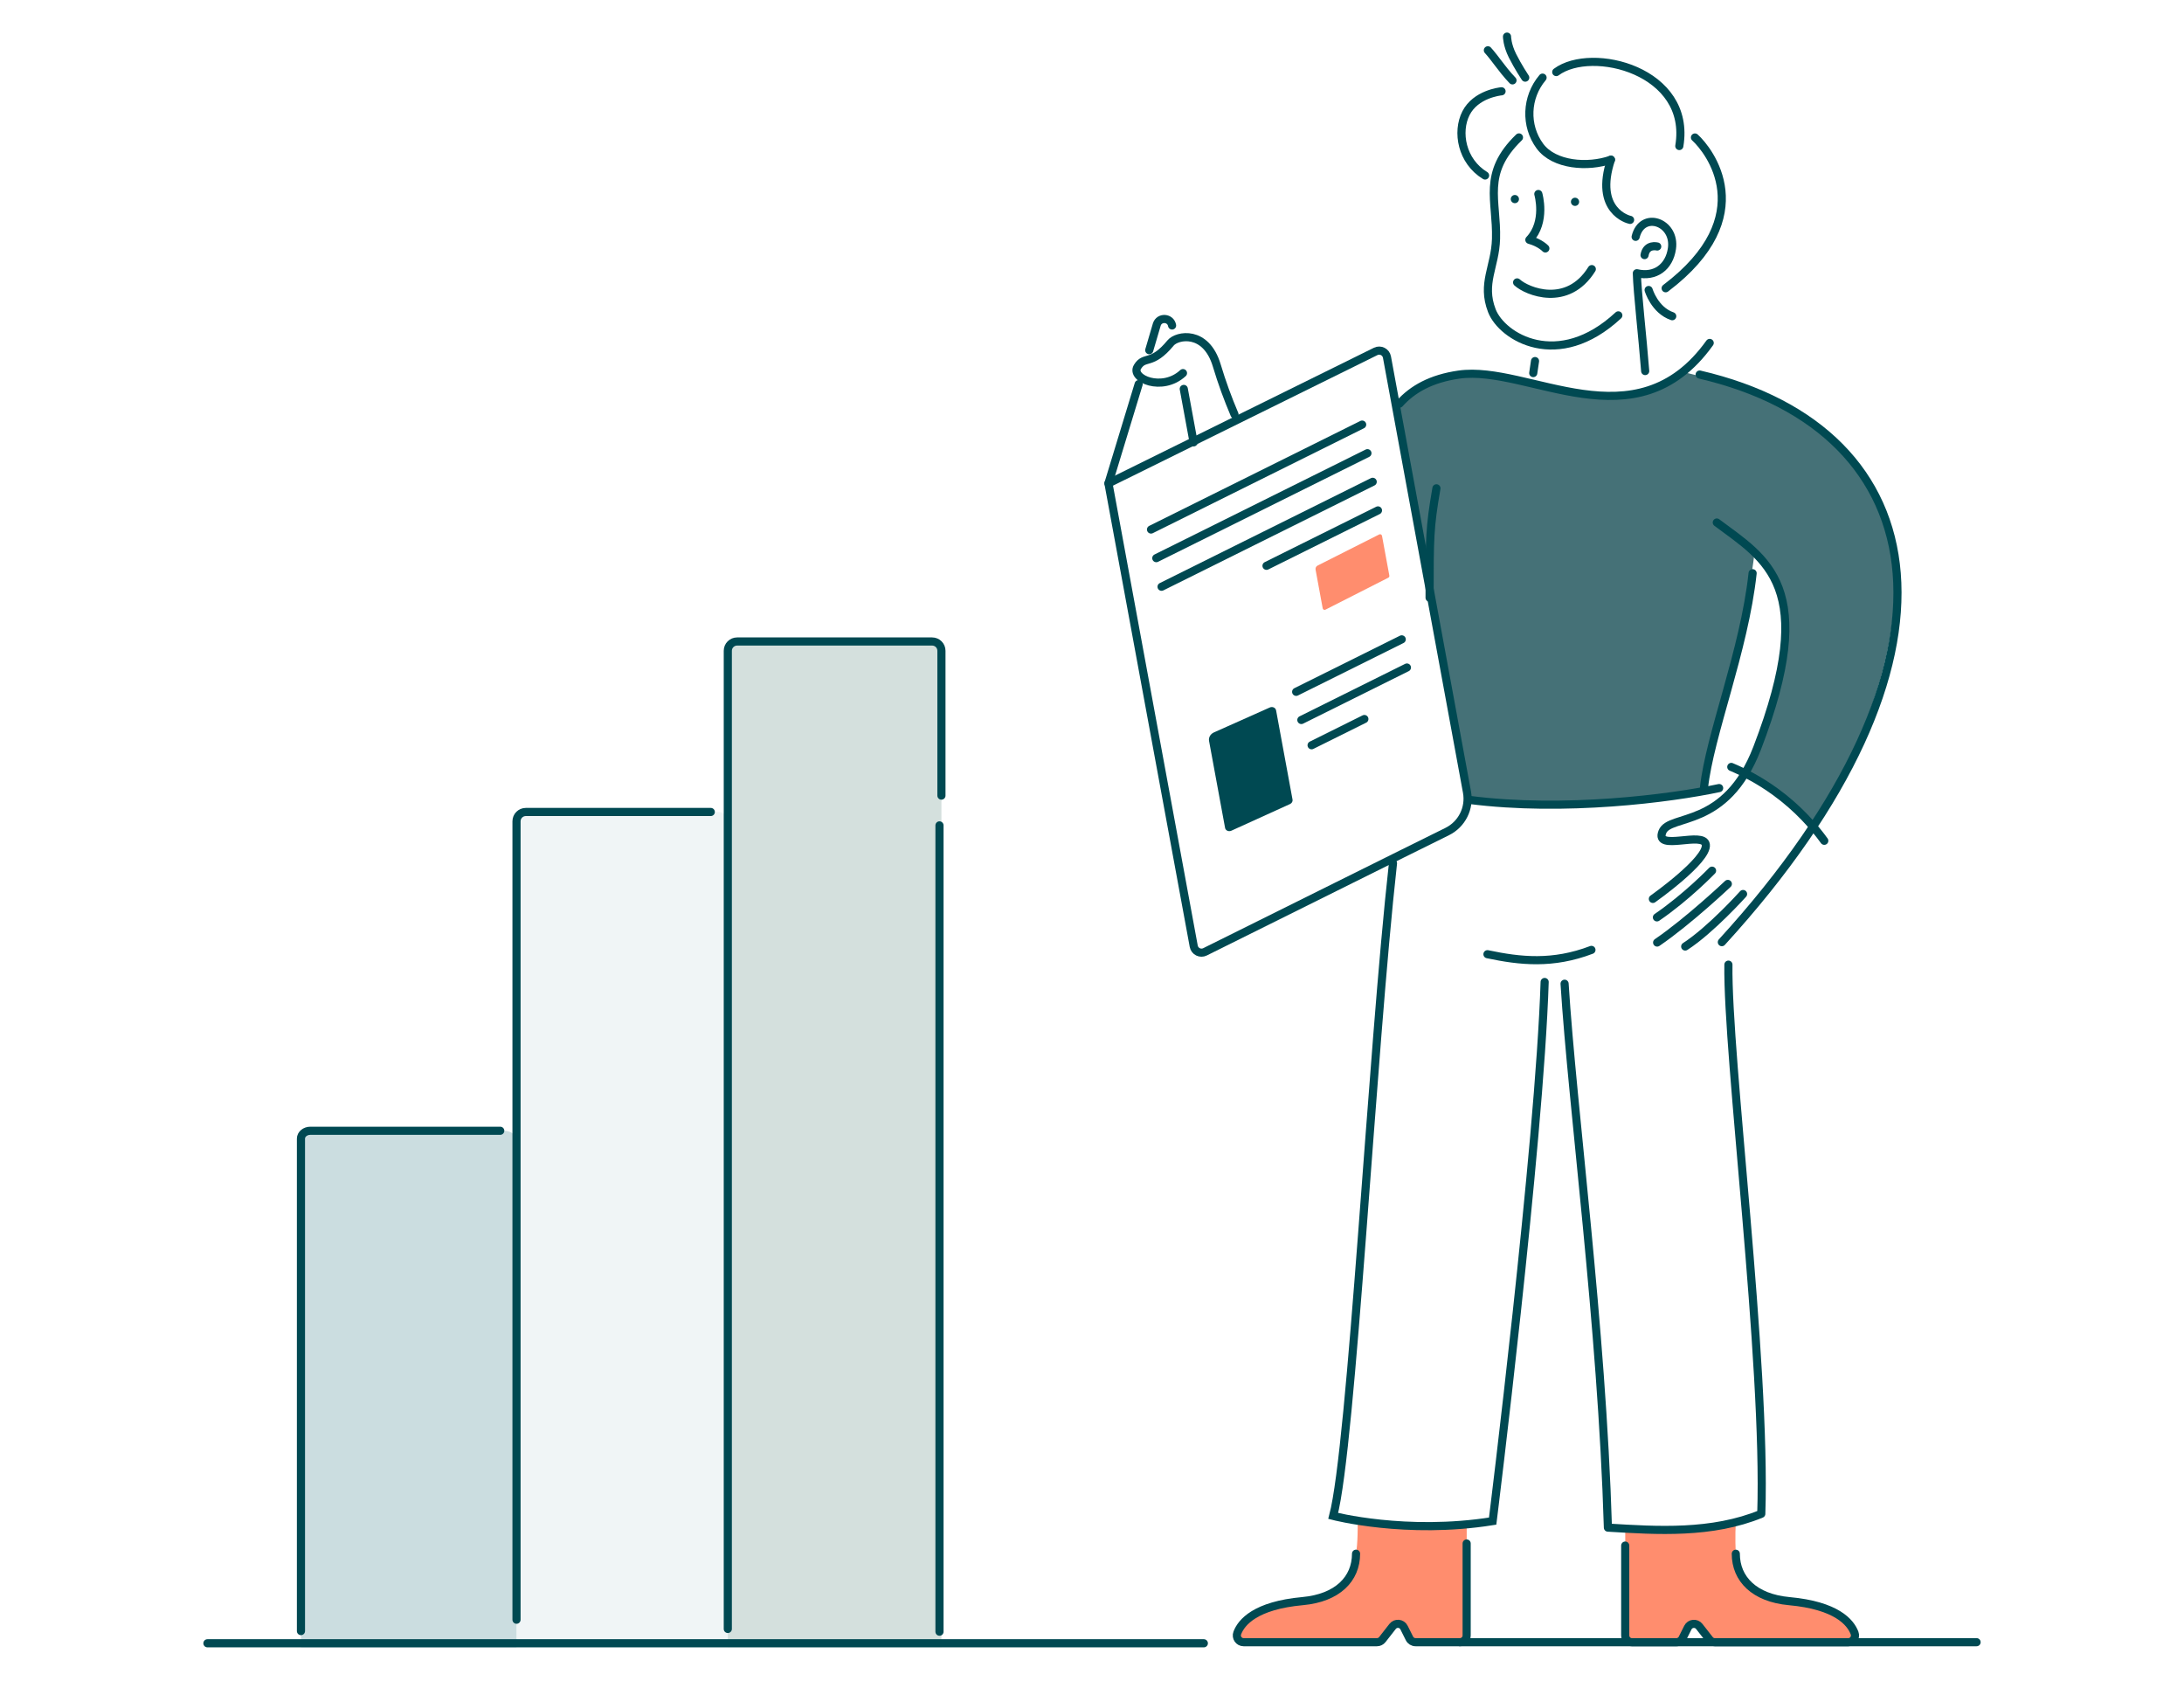 <svg width="537" height="415" viewBox="0 0 537 415" fill="none" xmlns="http://www.w3.org/2000/svg">
<g clip-path="url(#clip0_3183_7266)">
<path d="M73.999 405H126.999L126.999 280.484C126.999 279.114 125.676 278 124.047 278H76.958C75.329 278 74.006 279.114 74.006 280.484L74.006 405H73.999Z" fill="#CBDDE0"/>
<path d="M178.96 404.93H231.48L231.48 160.635C231.48 159.021 230.169 157.71 228.555 157.71H181.886C180.272 157.71 178.96 159.021 178.96 160.635L178.96 404.93Z" fill="#D4E0DD"/>
<path d="M127 404.937H179.52L179.52 202.557C179.52 200.943 178.209 199.632 176.595 199.632H129.926C128.312 199.632 127 200.943 127 202.557L127 404.937Z" fill="#CBDDE0" fill-opacity="0.3"/>
<path d="M122.999 278H76.305C75.03 278 73.999 278.864 73.999 279.933V401" stroke="#004952" stroke-width="2" stroke-linecap="round" stroke-linejoin="round"/>
<path d="M231.48 195.597V159.996C231.48 158.732 230.458 157.71 229.194 157.71H181.24C179.976 157.71 178.953 158.732 178.953 159.996V400.478" stroke="#004952" stroke-width="2" stroke-linecap="round" stroke-linejoin="round"/>
<path d="M174.765 199.625H129.286C128.022 199.625 127 200.647 127 201.911V398.205" stroke="#004952" stroke-width="2" stroke-linecap="round" stroke-linejoin="round"/>
<path d="M230.999 202.92V401.15" stroke="#004952" stroke-width="2" stroke-linecap="round" stroke-linejoin="round"/>
<path d="M486 403.733H358.957" stroke="#004952" stroke-width="2" stroke-linecap="round" stroke-linejoin="round"/>
<path d="M295.999 404L50.999 404" stroke="#004952" stroke-width="2" stroke-linecap="round" stroke-linejoin="round"/>
<path d="M399.609 379.981V402.072C399.609 402.993 400.355 403.739 401.276 403.739H412.177C412.809 403.739 413.387 403.383 413.67 402.818L415.008 400.142C415.553 399.046 417.059 398.898 417.812 399.859L420.348 403.101C420.664 403.504 421.148 403.739 421.659 403.739H454.442C455.612 403.739 456.412 402.569 455.995 401.473C455 398.837 451.564 394.702 439.923 393.639C431.376 392.859 426.797 388.199 426.797 381.985C426.797 381.985 426.528 377.244 426.85 374.164C417.093 375.731 409.924 376.7 399.615 375.805V379.974L399.609 379.981Z" fill="#FF8D6E"/>
<path d="M333.438 381.985C333.438 388.199 328.851 392.859 320.311 393.639C308.671 394.695 305.234 398.83 304.239 401.473C303.829 402.569 304.622 403.739 305.792 403.739H338.582C339.093 403.739 339.577 403.504 339.893 403.101L342.429 399.859C343.182 398.898 344.681 399.046 345.233 400.142L346.571 402.818C346.853 403.383 347.432 403.739 348.064 403.739H358.965C359.886 403.739 360.632 402.993 360.632 402.072V374.891C349.449 376.128 342.314 374.507 333.808 373.868C333.935 378.73 333.444 381.992 333.444 381.992L333.438 381.985Z" fill="#FF8D6E"/>
<path d="M399.609 379.981V402.072C399.609 402.993 400.355 403.74 401.276 403.74H412.177C412.809 403.74 413.387 403.383 413.67 402.818L415.008 400.142C415.553 399.046 417.059 398.898 417.812 399.859L420.348 403.101C420.664 403.504 421.148 403.74 421.659 403.74H454.442C455.612 403.74 456.412 402.569 455.995 401.473C455 398.837 451.564 394.702 439.923 393.639C431.376 392.859 426.797 388.199 426.797 381.985" stroke="#004952" stroke-width="2" stroke-linecap="round" stroke-linejoin="round"/>
<path d="M360.619 379.463V402.065C360.619 402.986 359.873 403.733 358.951 403.733H348.051C347.419 403.733 346.84 403.376 346.558 402.811L345.22 400.135C344.675 399.039 343.169 398.891 342.415 399.853L339.88 403.094C339.564 403.497 339.08 403.733 338.569 403.733H305.779C304.609 403.733 303.809 402.563 304.226 401.467C305.221 398.83 308.657 394.695 320.298 393.632C328.845 392.852 333.424 388.192 333.424 381.978" stroke="#004952" stroke-width="2" stroke-linecap="round" stroke-linejoin="round"/>
<path d="M342.508 212.227C337.304 258.856 332.368 355.423 327.808 372.685C327.808 372.685 345.703 377.372 367.013 373.963C367.013 373.963 378.519 281.686 379.797 241.419" stroke="#004952" stroke-width="2" stroke-miterlimit="10" stroke-linecap="round"/>
<path d="M424.98 237.156C424.644 259.529 434.314 334.731 433.063 372.167C420.918 377.164 407.496 376.303 395.351 375.563C393.858 325.605 386.616 272.527 384.699 241.849" stroke="#004952" stroke-width="2" stroke-linecap="round" stroke-linejoin="round"/>
<path d="M424.838 217.311C424.838 217.311 415.222 226.423 407.455 231.722" stroke="#004952" stroke-width="2" stroke-miterlimit="10" stroke-linecap="round"/>
<path d="M428.584 219.792C428.584 219.792 420.67 228.622 414.355 232.697" stroke="#004952" stroke-width="2" stroke-miterlimit="10" stroke-linecap="round"/>
<path d="M391.303 233.531C381.794 237.155 373.832 236.301 365.735 234.593" stroke="#004952" stroke-width="2" stroke-linecap="round" stroke-linejoin="round"/>
<path fill-rule="evenodd" clip-rule="evenodd" d="M342.776 99.922C344.349 97.914 346.203 96.309 348.399 95.278C360.798 89.456 370.005 92.152 379.041 94.798C389.222 97.779 399.187 100.698 413.259 91.303H413.265C435.605 96.683 445.692 101.949 456.66 115.68C478.475 142.976 455.893 188.354 445.154 203.223C445.154 203.223 435.423 192.732 428.463 190.156C445.47 154.025 436.479 142.357 431.335 136.366C430.208 146.139 427.078 157.971 424.124 169.131C421.612 178.627 419.228 187.636 418.316 194.48C401.164 196.866 380.15 199.383 361.067 196.95L342.776 99.922Z" fill="#457177"/>
<path d="M365.15 43.148C359.394 39.651 358.103 32.435 360.457 27.822C362.844 23.149 368.735 22.49 369.199 22.443" stroke="#004952" stroke-width="2" stroke-miterlimit="10" stroke-linecap="round"/>
<path d="M379.286 19.087C375.205 23.909 374.949 30.909 378.614 35.899C382.104 40.653 390.429 41.252 396.098 39.261" stroke="#004952" stroke-width="2" stroke-miterlimit="10" stroke-linecap="round"/>
<path d="M396.098 39.261C391.943 51.809 400.369 53.988 400.806 54.055" stroke="#004952" stroke-width="2" stroke-miterlimit="10" stroke-linecap="round"/>
<path d="M382.648 17.715C391.39 11.219 416.016 17.392 412.909 35.899" stroke="#004952" stroke-width="2" stroke-miterlimit="10" stroke-linecap="round"/>
<path d="M416.756 33.801C420.172 36.887 433.063 53.08 409.547 70.867" stroke="#004952" stroke-width="2" stroke-miterlimit="10" stroke-linecap="round"/>
<path d="M375.022 19.087C375.022 19.087 373.234 16.397 371.889 13.707C370.544 11.017 370.544 9 370.544 9" stroke="#004952" stroke-width="2" stroke-miterlimit="10" stroke-linecap="round"/>
<path d="M371.889 19.759C371.889 19.759 370.544 18.415 368.527 15.725C366.509 13.035 365.837 12.362 365.837 12.362" stroke="#004952" stroke-width="2" stroke-miterlimit="10" stroke-linecap="round"/>
<path d="M378.243 47.694C378.243 47.694 380.254 54.533 376.038 58.958C378.714 59.704 379.972 61.076 379.972 61.076" stroke="#004952" stroke-width="2" stroke-linecap="round" stroke-linejoin="round"/>
<path d="M391.391 66.16C385.406 75.769 375.42 71.641 373.026 69.428" stroke="#004952" stroke-width="2" stroke-miterlimit="10" stroke-linecap="round"/>
<path d="M373.482 33.787C364.343 42.623 368.116 49.254 367.84 58.729C367.639 65.615 364.222 69.65 366.811 76.368C369.306 82.851 383.085 91.303 397.913 77.531" stroke="#004952" stroke-width="2" stroke-miterlimit="10" stroke-linecap="round"/>
<path d="M376.993 91.721L377.43 88.768" stroke="#004952" stroke-width="2" stroke-miterlimit="10" stroke-linecap="round"/>
<path d="M402.17 58.225C403.77 51.675 412.048 54.593 411.093 61.13C410.434 65.629 407.012 68.238 402.466 67.175C402.593 71.95 403.864 82.79 404.517 91.223" stroke="#004952" stroke-width="2" stroke-linecap="round" stroke-linejoin="round"/>
<path d="M405.365 71.298C405.365 71.298 406.818 76.254 411.168 77.74" stroke="#004952" stroke-width="2" stroke-miterlimit="10" stroke-linecap="round"/>
<path d="M417.912 92.084C476.511 105.694 486.699 162.323 423.366 231.628" stroke="#004952" stroke-width="2" stroke-miterlimit="10" stroke-linecap="round"/>
<path d="M430.932 140.925C428.854 160.09 420.387 180.601 418.962 193.748" stroke="#004952" stroke-width="2" stroke-miterlimit="10" stroke-linecap="round"/>
<path d="M353.187 120.052C351.506 129.802 351.506 132.156 351.506 146.95" stroke="#004952" stroke-width="2" stroke-miterlimit="10" stroke-linecap="round"/>
<path d="M406.407 220.996C406.407 220.996 419.93 211.454 419.426 207.661C418.962 204.198 406.803 209.47 408.747 204.521C410.529 199.981 424.341 203.962 432.055 183.909C447.38 144.045 434.18 137.496 422.122 128.458" stroke="#004952" stroke-width="2" stroke-miterlimit="10" stroke-linecap="round"/>
<path d="M420.959 214.056C420.959 214.056 414.718 220.545 407.402 225.535" stroke="#004952" stroke-width="2" stroke-miterlimit="10" stroke-linecap="round"/>
<path d="M422.701 193.748C410.813 196.275 384.561 199.67 361.257 196.652" stroke="#004952" stroke-width="2" stroke-miterlimit="10" stroke-linecap="round"/>
<path d="M448.551 206.706C446.056 203.27 442.162 198.744 436.446 194.602C432.539 191.77 428.787 189.854 425.687 188.549" stroke="#004952" stroke-width="2" stroke-miterlimit="10" stroke-linecap="round"/>
<path d="M420.38 84.31C402.163 109.756 375.829 89.642 358.701 92.097C351.91 93.071 347.302 95.657 344.109 99.239" stroke="#004952" stroke-width="2" stroke-miterlimit="10" stroke-linecap="round"/>
<path d="M290.87 91.727C285.759 96.448 277.925 93.059 279.687 90.181C281.449 87.302 283.123 90.019 287.83 84.31C289.397 82.413 296.532 81.001 299.182 89.858C300.428 94.024 301.909 98.05 303.543 101.895" stroke="#004952" stroke-width="2" stroke-miterlimit="10" stroke-linecap="round"/>
<path d="M387.268 50.626C386.711 50.626 386.259 50.174 386.259 49.617C386.259 49.06 386.711 48.608 387.268 48.608C387.825 48.608 388.276 49.06 388.276 49.617C388.276 50.174 387.825 50.626 387.268 50.626Z" fill="#004952"/>
<path d="M372.474 49.953C371.917 49.953 371.465 49.502 371.465 48.945C371.465 48.388 371.917 47.936 372.474 47.936C373.031 47.936 373.482 48.388 373.482 48.945C373.482 49.502 373.031 49.953 372.474 49.953Z" fill="#004952"/>
<path d="M404.362 62.717C404.84 59.919 407.476 60.599 407.476 60.599" stroke="#004952" stroke-width="2" stroke-miterlimit="10" stroke-linecap="round"/>
<path d="M339.805 131.737C339.747 131.42 339.414 131.247 339.136 131.385L323.954 139.052C323.593 139.235 323.397 139.643 323.473 140.054L325.221 149.541C325.279 149.858 325.615 150.031 325.892 149.889L341.358 142.027C341.545 141.932 341.648 141.719 341.609 141.508L339.808 131.737L339.805 131.737Z" fill="#FF8D6E"/>
<path d="M313.754 174.625C313.634 173.976 312.867 173.638 312.21 173.937L298.457 180.073C297.606 180.469 297.126 181.318 297.281 182.159L301.222 203.545C301.341 204.194 302.115 204.53 302.771 204.225L317.197 197.67C317.637 197.466 317.888 197.023 317.809 196.592L313.761 174.624L313.754 174.625Z" fill="#004952"/>
<path d="M341.026 87.792L360.7 194.74C361.428 198.694 359.444 202.65 355.841 204.434L344.557 210.02L328.468 218.016L296.289 234.007C295.131 234.583 293.746 233.889 293.512 232.62L272.546 118.834L338.255 86.397C339.414 85.828 340.792 86.523 341.026 87.792Z" stroke="#004952" stroke-width="2" stroke-linecap="round" stroke-linejoin="round"/>
<path d="M283.011 130.181L334.927 104.387" stroke="#004952" stroke-width="2" stroke-linecap="round" stroke-linejoin="round"/>
<path d="M284.308 137.22L336.222 111.418" stroke="#004952" stroke-width="2" stroke-linecap="round" stroke-linejoin="round"/>
<path d="M344.656 157.187L318.698 170.087" stroke="#004952" stroke-width="2" stroke-linecap="round" stroke-linejoin="round"/>
<path d="M345.931 164.108L319.974 177.009" stroke="#004952" stroke-width="2" stroke-linecap="round" stroke-linejoin="round"/>
<path d="M335.471 176.77L322.493 183.22" stroke="#004952" stroke-width="2" stroke-linecap="round" stroke-linejoin="round"/>
<path d="M285.603 144.252L337.518 118.451" stroke="#004952" stroke-width="2" stroke-linecap="round" stroke-linejoin="round"/>
<path d="M311.409 139.101L338.814 125.482" stroke="#004952" stroke-width="2" stroke-linecap="round" stroke-linejoin="round"/>
<path d="M272.546 118.834L278.486 99.319L279.971 94.44M288.192 80.019C287.823 78.017 285.021 77.855 284.426 79.803L282.577 86.092M293.486 108.752L291.066 95.617" stroke="#004952" stroke-width="2" stroke-linecap="round" stroke-linejoin="round"/>
</g>
<defs>
<clipPath id="clip0_3183_7266">
<rect width="536.655" height="415" fill="white" transform="matrix(-1 0 0 1 537 0)"/>
</clipPath>
</defs>
</svg>
